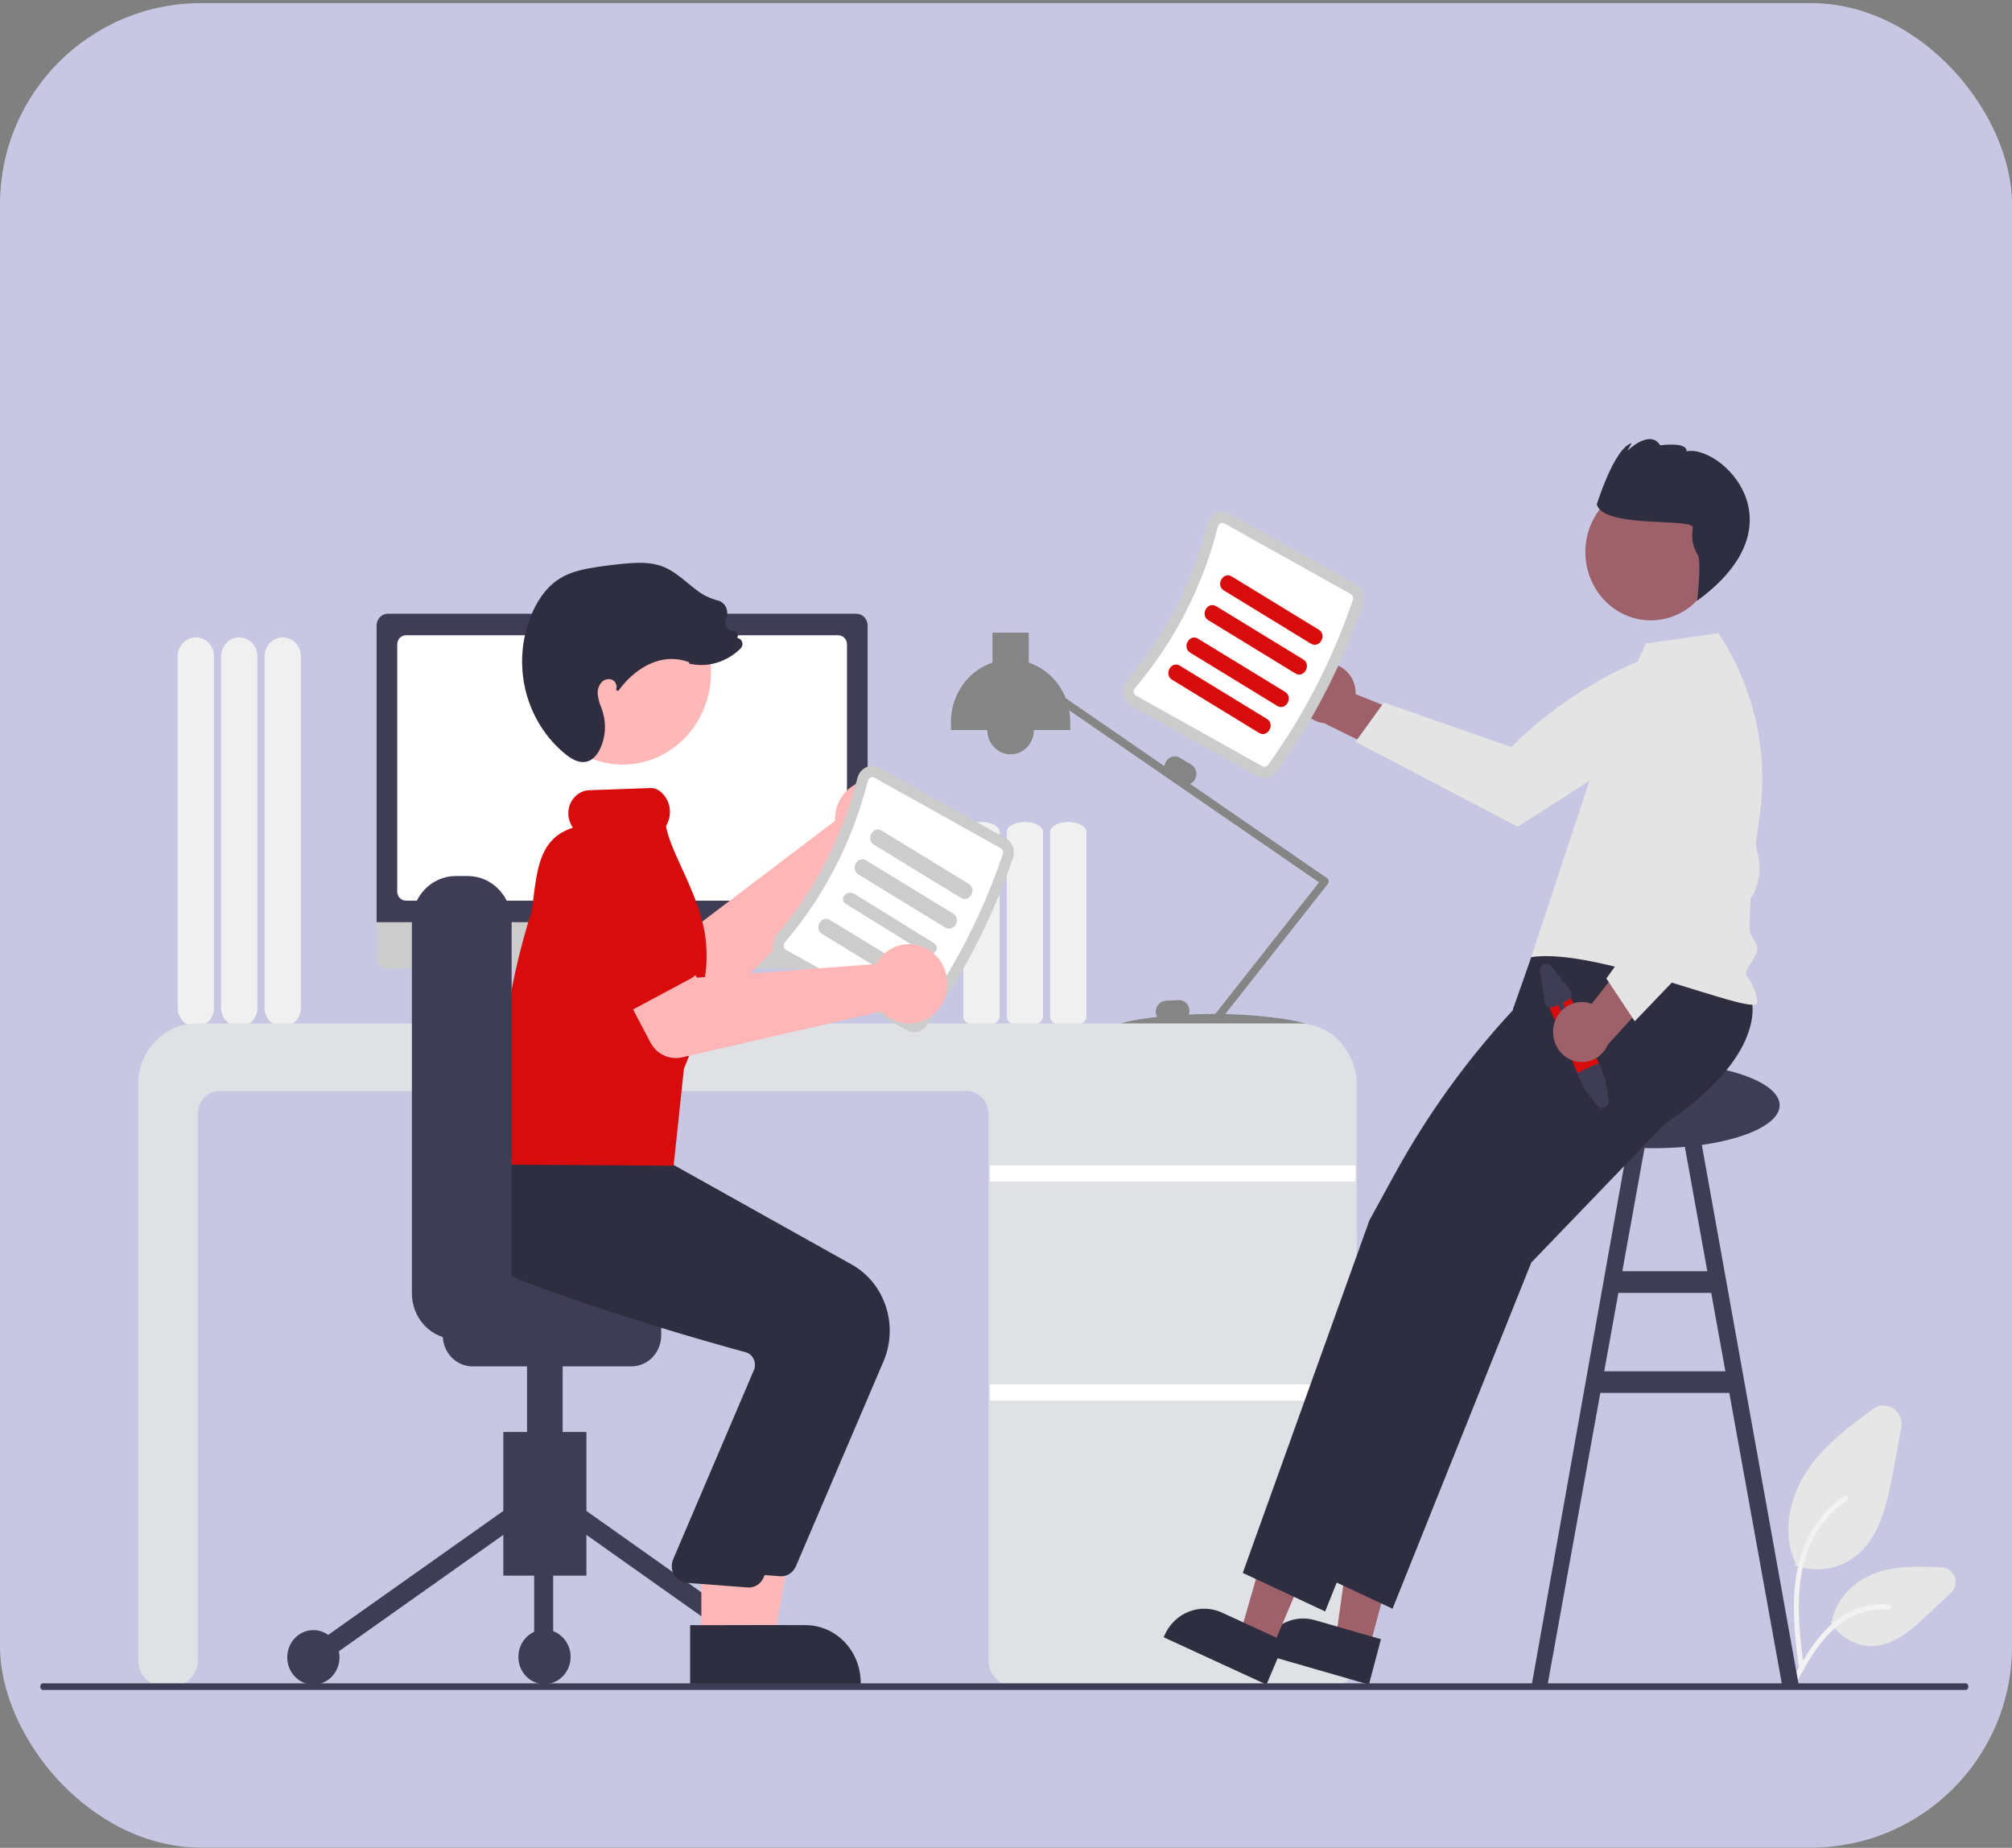 <svg width="600" height="551" viewBox="0 0 600 551" fill="none" xmlns="http://www.w3.org/2000/svg">
<rect x="0" y="0" width="600" height="551" fill="#808080" stroke="none"/>
<rect y="0.928" width="600" height="550" rx="60" fill="#C7C7E3"/>
<g clip-path="url(#clip0_2979_4658)">
<path d="M78.897 300.526V195.7C78.897 194.203 79.467 192.767 80.482 191.709C81.497 190.65 82.873 190.055 84.308 190.055C85.744 190.055 87.121 190.65 88.135 191.709C89.15 192.767 89.721 194.203 89.721 195.7V300.526C89.721 302.023 89.15 303.458 88.135 304.517C87.121 305.575 85.744 306.17 84.308 306.17C82.873 306.17 81.497 305.575 80.482 304.517C79.467 303.458 78.897 302.023 78.897 300.526Z" fill="#F0F0F0"/>
<path d="M65.946 300.526V195.7C65.946 194.203 66.516 192.767 67.531 191.709C68.546 190.65 69.923 190.055 71.358 190.055C72.794 190.055 74.17 190.65 75.185 191.709C76.2 192.767 76.77 194.203 76.77 195.7V300.526C76.77 302.023 76.2 303.458 75.185 304.517C74.17 305.575 72.794 306.17 71.358 306.17C69.923 306.17 68.546 305.575 67.531 304.517C66.516 303.458 65.946 302.023 65.946 300.526Z" fill="#F0F0F0"/>
<path d="M52.996 300.526V195.7C52.996 194.203 53.566 192.767 54.581 191.709C55.596 190.65 56.973 190.055 58.408 190.055C59.843 190.055 61.22 190.65 62.235 191.709C63.25 192.767 63.82 194.203 63.82 195.7V300.526C63.82 302.023 63.25 303.458 62.235 304.517C61.22 305.575 59.843 306.17 58.408 306.17C56.973 306.17 55.596 305.575 54.581 304.517C53.566 303.458 52.996 302.023 52.996 300.526Z" fill="#F0F0F0"/>
<path d="M541.939 467.953C539.76 467.955 537.596 467.563 535.545 466.796L535.228 466.677L535.374 465.947C531.7 458.205 532.985 447.6 538.662 438.88C543.824 430.952 551.674 425.189 558.599 420.104C559.478 419.459 560.521 419.103 561.596 419.082C562.67 419.06 563.726 419.375 564.628 419.984C565.53 420.594 566.236 421.47 566.656 422.502C567.076 423.533 567.191 424.672 566.986 425.773L564.509 439.024C562.722 448.583 560.596 457.631 554.291 463.273C550.827 466.296 546.455 467.952 541.939 467.953Z" fill="#E6E6E6"/>
<path d="M558.157 490.852C555.758 490.837 553.401 490.197 551.3 488.991C549.198 487.785 547.419 486.05 546.124 483.945L545.944 483.653L546.372 483.26C547.48 476.955 552.691 471.339 559.688 468.923C566.048 466.727 573.068 467.086 579.258 467.402C580.076 467.444 580.863 467.737 581.521 468.246C582.179 468.755 582.677 469.456 582.952 470.261C583.227 471.065 583.267 471.937 583.067 472.765C582.867 473.593 582.435 474.341 581.827 474.913L574.863 481.469C569.802 486.232 564.754 490.533 558.666 490.841C558.496 490.848 558.326 490.852 558.157 490.852Z" fill="#E6E6E6"/>
<path d="M536.543 497.86C535.515 489.873 534.457 481.784 535.179 473.711C535.82 466.541 537.871 459.539 542.048 453.797C544.254 450.765 546.952 448.159 550.019 446.095C550.816 445.559 551.55 446.906 550.756 447.44C545.439 451.04 541.35 456.3 539.073 462.47C536.529 469.368 536.12 476.888 536.559 484.216C536.824 488.647 537.386 493.05 537.952 497.446C537.997 497.644 537.97 497.852 537.876 498.029C537.781 498.206 537.626 498.34 537.442 498.404C537.349 498.43 537.251 498.437 537.156 498.423C537.06 498.41 536.968 498.377 536.884 498.327C536.801 498.276 536.728 498.209 536.669 498.129C536.611 498.049 536.568 497.958 536.543 497.86Z" fill="#F2F2F2"/>
<path d="M533.637 502.452C538.587 493.113 544.329 482.734 554.588 479.417C557.437 478.498 560.431 478.169 563.401 478.447C564.337 478.533 564.103 480.071 563.169 479.985C558.18 479.548 553.203 480.952 549.106 483.952C545.14 486.829 542.053 490.83 539.44 495.073C537.839 497.672 536.405 500.381 534.971 503.086C534.513 503.951 533.174 503.326 533.637 502.452Z" fill="#F2F2F2"/>
<path d="M531.41 502.315L536.408 502.434L506.27 334.521L501.272 335.504L509.142 379.062H483.788L491.657 335.504L486.659 334.521L456.773 502.434L461.52 502.315L477.232 415.348H515.697L531.41 502.315ZM478.397 408.897L482.622 385.513H510.307L514.532 408.897H478.397Z" fill="#3F3D56"/>
<path d="M313.161 303.2V248.057C313.161 246.42 315.589 245.088 318.573 245.088C321.557 245.088 323.985 246.42 323.985 248.057V303.2C323.985 304.837 321.557 306.169 318.573 306.169C315.589 306.169 313.161 304.837 313.161 303.2Z" fill="#F0F0F0"/>
<path d="M300.211 303.2V248.057C300.211 246.42 302.639 245.088 305.623 245.088C308.607 245.088 311.035 246.42 311.035 248.057V303.2C311.035 304.837 308.607 306.169 305.623 306.169C302.639 306.169 300.211 304.837 300.211 303.2Z" fill="#F0F0F0"/>
<path d="M287.261 303.2V248.057C287.261 246.42 289.689 245.088 292.673 245.088C295.657 245.088 298.085 246.42 298.085 248.057V303.2C298.085 304.837 295.657 306.169 292.673 306.169C289.689 306.169 287.261 304.837 287.261 303.2Z" fill="#F0F0F0"/>
<path d="M396.208 262.648C396.184 262.481 396.126 262.32 396.039 262.177C395.951 262.035 395.836 261.913 395.701 261.819L354.899 233.727C355.514 233.459 356.028 232.989 356.364 232.389C356.771 231.647 356.881 230.768 356.669 229.942C356.457 229.117 355.94 228.412 355.232 227.983L351.884 225.967C351.173 225.542 350.33 225.427 349.538 225.649C348.747 225.87 348.071 226.409 347.66 227.148C347.437 227.554 347.303 228.006 347.268 228.472L317.816 208.194C316.826 205.695 315.327 203.452 313.421 201.62C311.516 199.788 309.25 198.411 306.782 197.585V188.644H295.958V197.585C292.367 198.783 289.234 201.14 287.01 204.316C284.787 207.491 283.588 211.322 283.588 215.254V217.673H294.412C294.412 219.598 295.145 221.444 296.45 222.805C297.755 224.166 299.525 224.93 301.37 224.93C303.216 224.93 304.986 224.166 306.291 222.805C307.596 221.444 308.329 219.598 308.329 217.673H319.153V215.254C319.152 214.094 319.047 212.937 318.84 211.798L393.348 263.098L362.397 302.343C362.157 302.342 361.918 302.34 361.676 302.34C359.207 302.34 356.814 302.401 354.534 302.506C354.672 302.107 354.732 301.684 354.711 301.261C354.666 300.407 354.299 299.607 353.69 299.035C353.081 298.463 352.28 298.166 351.462 298.208L347.601 298.417C346.783 298.464 346.016 298.847 345.467 299.482C344.919 300.117 344.633 300.953 344.673 301.806C344.702 302.311 344.846 302.8 345.093 303.235C338.266 303.992 333.843 305.035 333.843 305.565C333.843 306.435 345.721 305.607 360.588 305.567C360.656 305.769 360.774 305.948 360.931 306.086C361.087 306.224 361.276 306.316 361.478 306.353C361.68 306.39 361.887 306.371 362.08 306.296C362.272 306.222 362.442 306.096 362.571 305.93L362.858 305.567C377.681 305.61 389.509 306.433 389.509 305.565C389.509 304.747 378.993 302.712 365.367 302.386L395.957 263.597C396.06 263.466 396.136 263.314 396.179 263.15C396.222 262.987 396.232 262.816 396.208 262.648Z" fill="#858585"/>
<path d="M397.324 502.718H302.06C300.135 502.716 298.289 501.917 296.928 500.497C295.567 499.078 294.801 497.153 294.799 495.145V332.088C294.797 330.294 294.113 328.574 292.896 327.305C291.68 326.037 290.031 325.323 288.311 325.321H65.477C63.757 325.323 62.108 326.037 60.891 327.305C59.675 328.574 58.99 330.294 58.989 332.088V495.145C58.986 497.153 58.221 499.078 56.859 500.497C55.498 501.917 53.652 502.716 51.727 502.718H48.468C46.542 502.716 44.697 501.917 43.335 500.497C41.974 499.078 41.208 497.153 41.206 495.145V323.305C41.211 318.495 43.046 313.884 46.307 310.482C49.568 307.081 53.99 305.168 58.602 305.162H387.19C391.802 305.168 396.224 307.081 399.485 310.482C402.747 313.884 404.581 318.495 404.586 323.305V495.145C404.584 497.153 403.818 499.078 402.457 500.498C401.095 501.917 399.25 502.716 397.324 502.718Z" fill="#DFE1E4"/>
<path d="M404.2 347.496H295.186V352.334H404.2V347.496Z" fill="white"/>
<path d="M404.2 412.81H295.186V417.648H404.2V412.81Z" fill="white"/>
<path d="M204.946 304.366L201.813 302.99L199.664 286.609H171.042L168.712 302.923L165.909 304.385C165.775 304.455 165.667 304.57 165.604 304.712C165.54 304.853 165.524 305.013 165.559 305.165C165.593 305.317 165.676 305.453 165.794 305.55C165.911 305.647 166.057 305.7 166.207 305.7H204.688C204.842 305.7 204.991 305.645 205.11 305.543C205.229 305.442 205.31 305.3 205.341 305.143C205.371 304.986 205.348 304.823 205.276 304.681C205.205 304.54 205.088 304.428 204.946 304.366Z" fill="#E6E6E6"/>
<path d="M255.81 288.788H115.21C114.472 288.787 113.765 288.48 113.244 287.935C112.723 287.391 112.431 286.653 112.431 285.883V265.205H258.589V285.883C258.589 286.653 258.297 287.391 257.776 287.935C257.255 288.48 256.548 288.787 255.81 288.788Z" fill="#CCCCCC"/>
<path d="M258.736 274.978H112.302V186.502C112.303 185.573 112.657 184.683 113.286 184.027C113.916 183.37 114.769 183.001 115.66 183H255.378C256.268 183.001 257.121 183.37 257.751 184.027C258.381 184.683 258.735 185.573 258.736 186.502V274.978Z" fill="#3F3D56"/>
<path d="M249.99 268.557H121.048C120.361 268.556 119.703 268.271 119.218 267.765C118.733 267.259 118.46 266.572 118.459 265.857V192.121C118.46 191.405 118.733 190.719 119.218 190.213C119.703 189.707 120.361 189.422 121.048 189.421H249.99C250.676 189.422 251.334 189.707 251.82 190.213C252.305 190.719 252.578 191.405 252.579 192.121V265.857C252.578 266.572 252.305 267.259 251.82 267.765C251.334 268.271 250.676 268.556 249.99 268.557Z" fill="white"/>
<path d="M394.536 197.886C395.769 197.701 397.027 197.8 398.22 198.176C399.412 198.552 400.512 199.197 401.44 200.064C402.368 200.931 403.102 202 403.592 203.196C404.081 204.391 404.313 205.684 404.271 206.983L432.541 218.332L419.733 227.876L394.851 215.635C392.763 215.418 390.824 214.409 389.402 212.8C387.98 211.191 387.173 209.094 387.134 206.907C387.095 204.719 387.828 202.592 389.192 200.929C390.556 199.267 392.457 198.184 394.536 197.886Z" fill="#9E616A"/>
<path d="M501.878 192.315L506.661 201.384C505.505 207.136 502.518 212.311 498.185 216.068C490.862 222.509 452.576 246.497 452.576 246.497L404.24 221.189L412.696 209.471L450.644 222.734C464.721 208.871 481.708 198.628 500.252 192.824L501.878 192.315Z" fill="#E4E4E4"/>
<path d="M492.985 342.381C513.819 342.381 530.708 336.641 530.708 329.561C530.708 322.481 513.819 316.742 492.985 316.742C472.152 316.742 455.263 322.481 455.263 329.561C455.263 336.641 472.152 342.381 492.985 342.381Z" fill="#3F3D56"/>
<path d="M408.359 491.451L398.342 488.564L404.255 446.893L419.039 451.156L408.359 491.451Z" fill="#9E616A"/>
<path d="M408.228 502.315L375.93 493.003L376.043 492.577C376.964 489.1 379.173 486.147 382.182 484.368C385.191 482.588 388.755 482.129 392.089 483.09L392.09 483.09L411.817 488.777L408.228 502.315Z" fill="#2F2E41"/>
<path d="M379.316 491.587L369.809 487.208L381.477 446.881L395.508 453.342L379.316 491.587Z" fill="#9E616A"/>
<path d="M377.671 502.315L347.017 488.198L347.188 487.793C348.585 484.493 351.182 481.907 354.408 480.603C357.633 479.3 361.223 479.387 364.388 480.844L364.388 480.844L383.111 489.466L377.671 502.315Z" fill="#2F2E41"/>
<path d="M522.343 298.219C522.343 298.219 527.382 314.502 496.465 335.094L456.647 376.475L415.274 479.692L390.711 468.207L395.528 454.796L398.761 445.797L400.415 441.193L402.188 436.258L428.484 363.052L450.573 322.715L451.213 300.828L456.647 285.4L496.065 270.812L522.343 298.219Z" fill="#2F2E41"/>
<path d="M502.241 299.025C502.241 299.025 507.28 315.308 476.363 335.9L436.545 377.281L395.172 480.499L370.609 469.014L375.427 455.602L378.659 446.603L380.313 441.999L382.086 437.064L408.382 363.858L415.778 350.352C425.535 332.535 437.391 316.061 451.07 301.314L458.32 293.497L459.093 281.402L475.963 271.618L502.241 299.025Z" fill="#2F2E41"/>
<path d="M478.422 219.313L490.792 191.897L512.379 188.826C512.379 188.826 529.236 211.224 524.81 242.697C523.151 254.5 521.798 266.25 521.718 276.564C521.696 279.308 523.998 280.534 524.037 283.015C524.076 285.452 519.674 289.422 520.945 291.078C522.761 293.361 523.843 296.182 524.037 299.142C522.505 302.945 476.136 282.342 456.646 285.4L478.422 219.313Z" fill="#E4E4E4"/>
<path d="M509.083 175.023C514.594 165.356 511.546 152.86 502.276 147.113C493.007 141.366 481.025 144.544 475.515 154.212C470.005 163.88 473.053 176.376 482.322 182.123C491.592 187.869 503.573 184.691 509.083 175.023Z" fill="#9E616A"/>
<path d="M504.783 157.306C504.745 157.842 504.694 158.551 504.634 159.354C504.573 161.552 505.167 163.716 506.334 165.547C507.426 167.474 506.123 179.11 506.123 179.11C538.107 155.858 512.835 132.498 502.949 134.574C503.155 131.617 495.093 132.789 495.093 132.789C492.021 127.799 485.288 134.422 485.288 134.422L486.587 132.143C481.36 133.53 476.193 150.379 476.193 150.379C477.966 157.648 504.989 154.349 504.783 157.306Z" fill="#2F2E41"/>
<path d="M380.708 230.098C391.698 214.851 400.387 197.939 406.472 179.95C406.824 178.874 406.799 177.702 406.401 176.644C406.003 175.585 405.257 174.708 404.297 174.169L366.687 153.152C366.079 152.809 365.403 152.616 364.713 152.586C364.022 152.557 363.333 152.693 362.7 152.983C362.056 153.275 361.483 153.717 361.027 154.275C360.57 154.832 360.242 155.491 360.066 156.202C355.689 173.536 347.46 189.553 336.047 202.955C335.577 203.501 335.232 204.151 335.04 204.856C334.847 205.562 334.812 206.303 334.936 207.025C335.055 207.736 335.328 208.408 335.734 208.992C336.14 209.576 336.668 210.055 337.279 210.394L374.889 231.411C375.851 231.947 376.964 232.108 378.029 231.868C379.095 231.627 380.044 231 380.708 230.098Z" fill="#CCCCCC"/>
<path d="M378.141 228.086C377.938 228.35 377.654 228.531 377.337 228.599C377.021 228.668 376.691 228.618 376.405 228.46L338.795 207.442C338.612 207.343 338.454 207.201 338.333 207.027C338.212 206.853 338.131 206.653 338.096 206.441C338.057 206.217 338.068 205.987 338.128 205.769C338.189 205.55 338.297 205.35 338.444 205.182C350.194 191.385 358.665 174.896 363.172 157.051C363.224 156.83 363.324 156.625 363.465 156.452C363.606 156.279 363.783 156.142 363.983 156.052C364.171 155.964 364.376 155.923 364.583 155.932C364.789 155.941 364.99 155.999 365.171 156.103L402.78 177.121C403.065 177.281 403.288 177.54 403.409 177.854C403.53 178.167 403.542 178.514 403.444 178.836C397.468 196.503 388.935 213.112 378.141 228.086Z" fill="white"/>
<path d="M364.982 176.072L390.923 191.93C393.504 193.507 395.841 189.327 393.264 187.752L367.324 171.894C364.743 170.316 362.405 174.497 364.982 176.072Z" fill="#D80C0C"/>
<path d="M360.344 184.942L386.284 200.799C388.865 202.377 391.203 198.197 388.626 196.622L362.685 180.764C360.104 179.186 357.767 183.366 360.344 184.942Z" fill="#D80C0C"/>
<path d="M354.931 194.618L380.872 210.476C383.453 212.053 385.791 207.873 383.214 206.298L357.273 190.44C354.692 188.862 352.355 193.043 354.931 194.618Z" fill="#D80C0C"/>
<path d="M349.519 202.681L375.46 218.539C378.041 220.117 380.378 215.937 377.802 214.362L351.861 198.504C349.28 196.926 346.942 201.106 349.519 202.681Z" fill="#D80C0C"/>
<path d="M467.776 295.959L477.515 318.799C477.75 319.346 477.851 319.945 477.808 320.543C477.764 321.14 477.579 321.717 477.269 322.221C476.903 322.823 476.375 323.299 475.75 323.589C475.125 323.879 474.432 323.969 473.759 323.849C473.529 323.812 473.304 323.75 473.087 323.662C472.226 323.316 471.532 322.627 471.157 321.748L461.418 298.908C461.233 298.472 461.131 298.003 461.119 297.527C461.108 297.05 461.186 296.576 461.35 296.131C461.681 295.233 462.34 294.509 463.184 294.118C464.027 293.727 464.984 293.701 465.846 294.046C466.707 294.392 467.401 295.08 467.776 295.959Z" fill="#D80C0C"/>
<path d="M476.73 316.957L478.681 321.567L479.679 328.102C479.745 328.533 479.673 328.973 479.473 329.356C479.274 329.739 478.959 330.043 478.577 330.22C478.196 330.397 477.769 330.438 477.363 330.335C476.956 330.233 476.594 329.994 476.332 329.654L472.295 324.415L470.372 319.906L476.73 316.957Z" fill="#3F3D56"/>
<path d="M459.254 289.604L460.65 298.748C460.695 299.048 460.806 299.332 460.974 299.58C461.142 299.827 461.362 300.031 461.618 300.176C461.873 300.32 462.157 300.402 462.447 300.414C462.738 300.426 463.027 300.368 463.293 300.245L464.676 299.603L467.347 305.866C467.43 306.061 467.584 306.213 467.776 306.29C467.967 306.366 468.179 306.36 468.367 306.273C468.554 306.187 468.7 306.026 468.774 305.827C468.848 305.627 468.842 305.406 468.759 305.21L466.089 298.948L467.473 298.306C467.931 298.093 468.29 297.699 468.471 297.21C468.652 296.722 468.64 296.179 468.438 295.699C468.37 295.541 468.283 295.392 468.178 295.257L462.602 288.051C462.34 287.712 461.977 287.473 461.571 287.371C461.165 287.269 460.738 287.31 460.356 287.487C459.974 287.664 459.659 287.967 459.46 288.35C459.261 288.733 459.188 289.174 459.254 289.604Z" fill="#3F3D56"/>
<path d="M463.294 306.109C463.514 304.829 464 303.616 464.717 302.553C465.435 301.491 466.368 300.606 467.449 299.96C468.53 299.314 469.735 298.923 470.976 298.815C472.218 298.707 473.468 298.884 474.637 299.334L493.862 274.919L498.518 290.602L479.547 311.383C478.692 313.381 477.164 314.983 475.252 315.884C473.341 316.786 471.178 316.925 469.175 316.275C467.171 315.625 465.466 314.231 464.382 312.357C463.299 310.483 462.911 308.26 463.294 306.109Z" fill="#9E616A"/>
<path d="M487.498 304.522L479.03 291.766L503.074 258.331L490.688 230.649L491.59 197.721L501.825 195.749L501.953 195.816C506.929 198.803 510.775 203.476 512.853 209.058C515.407 215.716 521.107 240.708 524.277 255.012C524.9 257.784 524.832 260.677 524.08 263.413C523.327 266.15 521.915 268.64 519.978 270.647L487.498 304.522Z" fill="#E4E4E4"/>
<path d="M249.087 242.886C249.017 243.506 248.993 244.13 249.017 244.753L205.664 277.648L193.754 272.15L183.45 289.812L203.628 301.681C205.258 302.64 207.142 303.021 208.998 302.768C210.853 302.515 212.58 301.641 213.919 300.277L257.552 255.828C259.785 256.42 262.139 256.289 264.299 255.452C266.459 254.615 268.323 253.112 269.645 251.143C270.966 249.173 271.68 246.831 271.694 244.428C271.708 242.025 271.02 239.674 269.721 237.689C268.422 235.703 266.575 234.177 264.425 233.314C262.274 232.45 259.923 232.289 257.683 232.854C255.443 233.418 253.42 234.68 251.885 236.472C250.35 238.264 249.374 240.501 249.087 242.886Z" fill="#FFB6B6"/>
<path d="M204.262 278.85L191.619 300.822C191.26 301.447 190.775 301.984 190.198 302.396C189.622 302.808 188.967 303.086 188.278 303.21C187.589 303.334 186.883 303.302 186.207 303.116C185.531 302.93 184.901 302.595 184.361 302.132L165.432 285.918C162.376 283.98 160.182 280.858 159.33 277.235C158.478 273.613 159.039 269.786 160.888 266.593C162.737 263.401 165.724 261.103 169.195 260.204C172.666 259.305 176.337 259.878 179.403 261.798L201.956 271.554C202.601 271.833 203.182 272.255 203.657 272.789C204.133 273.324 204.492 273.959 204.711 274.651C204.93 275.344 205.003 276.077 204.925 276.802C204.848 277.526 204.622 278.225 204.262 278.85Z" fill="#D80C0C"/>
<path d="M150.094 469.823H174.875V426.994H150.094V469.823Z" fill="#3F3D56"/>
<path d="M173.633 449.657L170.452 454.545L229.928 496.636L233.108 491.748L173.633 449.657Z" fill="#3F3D56"/>
<path d="M151.335 449.657L91.859 491.748L95.04 496.637L154.515 454.545L151.335 449.657Z" fill="#3F3D56"/>
<path d="M231.518 502.315C235.819 502.315 239.306 498.678 239.306 494.192C239.306 489.706 235.819 486.069 231.518 486.069C227.216 486.069 223.729 489.706 223.729 494.192C223.729 498.678 227.216 502.315 231.518 502.315Z" fill="#3F3D56"/>
<path d="M162.371 502.173C166.673 502.173 170.16 498.537 170.16 494.051C170.16 489.564 166.673 485.928 162.371 485.928C158.07 485.928 154.583 489.564 154.583 494.051C154.583 498.537 158.07 502.173 162.371 502.173Z" fill="#3F3D56"/>
<path d="M93.451 502.315C97.752 502.315 101.239 498.678 101.239 494.192C101.239 489.706 97.752 486.069 93.451 486.069C89.149 486.069 85.662 489.706 85.662 494.192C85.662 498.678 89.149 502.315 93.451 502.315Z" fill="#3F3D56"/>
<path d="M164.962 452.101H159.298V494.192H164.962V452.101Z" fill="#3F3D56"/>
<path d="M157.173 446.193H167.794V389.333H157.173V446.193Z" fill="#3F3D56"/>
<path d="M132.038 398.194V384.902C132.041 382.455 132.974 380.109 134.633 378.378C136.292 376.648 138.542 375.675 140.889 375.672H188.327C190.674 375.675 192.923 376.648 194.582 378.378C196.242 380.109 197.175 382.455 197.178 384.902V398.194C197.175 400.642 196.242 402.988 194.582 404.718C192.923 406.449 190.674 407.422 188.327 407.425H140.889C138.542 407.422 136.292 406.449 134.633 404.718C132.974 402.988 132.041 400.642 132.038 398.194Z" fill="#3F3D56"/>
<path d="M217.718 489.052L230.837 489.051L237.08 453.562L217.717 453.563L217.718 489.052Z" fill="#FFB8B8"/>
<path d="M214.372 502.315L256.675 502.313V501.755C256.675 499.5 256.249 497.267 255.422 495.184C254.594 493.1 253.381 491.207 251.852 489.613C250.324 488.018 248.508 486.753 246.511 485.89C244.513 485.027 242.372 484.583 240.21 484.583H240.208L214.371 484.584L214.372 502.315Z" fill="#2F2E41"/>
<path d="M237.341 467.045L263.496 405.875C265.679 400.719 265.921 394.894 264.172 389.561C262.423 384.228 258.812 379.778 254.059 377.097L197.327 345.369L171.439 343.073L147.56 340.809L147.388 341.113C147.167 341.501 142.033 350.75 145.504 360.892C148.136 368.585 154.984 374.594 165.856 378.752C191.234 388.456 220.55 396.751 231.976 399.866C232.481 400 232.953 400.245 233.361 400.584C233.768 400.922 234.103 401.347 234.342 401.83C234.582 402.307 234.724 402.831 234.76 403.369C234.797 403.906 234.726 404.446 234.552 404.954L210.253 461.891C209.999 462.613 209.908 463.386 209.986 464.151C210.064 464.915 210.31 465.651 210.703 466.301C211.097 466.952 211.629 467.499 212.258 467.901C212.886 468.303 213.595 468.549 214.33 468.62L232.486 469.998C232.64 470.014 232.794 470.021 232.946 470.021C233.876 470.021 234.786 469.74 235.566 469.211C236.346 468.683 236.962 467.931 237.341 467.045Z" fill="#2F2E41"/>
<path d="M209.157 489.052L222.276 489.051L228.518 453.562L209.155 453.563L209.157 489.052Z" fill="#FFB8B8"/>
<path d="M205.811 502.315L248.114 502.313V501.755C248.114 499.5 247.688 497.267 246.861 495.184C246.034 493.1 244.821 491.207 243.292 489.613C241.763 488.018 239.948 486.753 237.95 485.89C235.953 485.027 233.812 484.583 231.649 484.583H231.648L205.811 484.584L205.811 502.315Z" fill="#2F2E41"/>
<path d="M227.71 470.393L253.865 409.223C256.048 404.067 256.29 398.243 254.541 392.91C252.792 387.577 249.181 383.126 244.428 380.445L187.696 348.717L161.808 346.421L143.105 344.729L143.107 344.461C142.887 344.849 137.753 354.098 141.223 364.24C143.856 371.933 145.353 377.942 156.225 382.1C181.603 391.805 210.919 400.099 222.345 403.214C222.85 403.349 223.322 403.593 223.73 403.932C224.137 404.27 224.472 404.695 224.711 405.178C224.951 405.656 225.093 406.179 225.13 406.717C225.166 407.255 225.095 407.794 224.921 408.302L200.622 465.239C200.368 465.961 200.277 466.734 200.355 467.499C200.433 468.264 200.679 468.999 201.072 469.65C201.466 470.3 201.998 470.847 202.627 471.249C203.256 471.651 203.964 471.897 204.699 471.968L222.855 473.347C223.009 473.362 223.163 473.37 223.315 473.37C224.245 473.369 225.155 473.088 225.935 472.56C226.715 472.031 227.331 471.279 227.71 470.393Z" fill="#2F2E41"/>
<path d="M211.303 206.917C214.661 192.189 205.936 177.409 191.814 173.907C177.691 170.404 163.521 179.504 160.162 194.233C156.804 208.962 165.529 223.741 179.651 227.244C193.774 230.746 207.944 221.646 211.303 206.917Z" fill="#FFB8B8"/>
<path d="M276.332 305.895C287.322 290.648 296.011 273.736 302.096 255.747C302.448 254.671 302.423 253.499 302.025 252.441C301.627 251.382 300.881 250.505 299.921 249.966L262.311 228.949C261.703 228.606 261.027 228.413 260.337 228.383C259.646 228.354 258.957 228.49 258.324 228.78C257.68 229.072 257.107 229.514 256.651 230.072C256.194 230.629 255.866 231.288 255.69 231.999C251.313 249.333 243.084 265.35 231.671 278.752C231.201 279.298 230.856 279.948 230.664 280.653C230.471 281.359 230.436 282.1 230.56 282.822C230.679 283.533 230.952 284.205 231.358 284.789C231.764 285.373 232.292 285.852 232.903 286.191L270.513 307.208C271.475 307.743 272.588 307.905 273.653 307.665C274.719 307.424 275.668 306.797 276.332 305.895Z" fill="#CCCCCC"/>
<path d="M273.766 303.883C273.563 304.147 273.279 304.328 272.962 304.396C272.646 304.465 272.316 304.415 272.03 304.257L234.42 283.239C234.237 283.14 234.079 282.998 233.958 282.824C233.837 282.65 233.756 282.45 233.721 282.238C233.682 282.014 233.693 281.784 233.753 281.566C233.814 281.347 233.922 281.147 234.069 280.979C245.819 267.182 254.29 250.693 258.797 232.848C258.849 232.627 258.949 232.422 259.09 232.249C259.231 232.076 259.408 231.939 259.608 231.849C259.796 231.761 260.001 231.72 260.208 231.729C260.414 231.738 260.615 231.796 260.796 231.9L298.405 252.918C298.69 253.078 298.913 253.337 299.034 253.651C299.155 253.964 299.167 254.311 299.069 254.633C293.093 272.3 284.56 288.909 273.766 303.883Z" fill="white"/>
<path d="M260.607 251.869L286.548 267.727C289.129 269.304 291.466 265.124 288.889 263.549L262.949 247.691C260.368 246.113 258.03 250.294 260.607 251.869Z" fill="#CCCCCC"/>
<path d="M255.969 260.739L281.909 276.597C284.49 278.174 286.828 273.994 284.251 272.419L258.31 256.561C255.729 254.983 253.392 259.163 255.969 260.739Z" fill="#CCCCCC"/>
<path d="M252.324 269.574L275.916 284.181C278.263 285.634 280.773 282.63 278.43 281.179L254.838 266.572C252.491 265.118 249.98 268.123 252.324 269.574Z" fill="#CCCCCC"/>
<path d="M245.144 278.478L271.085 294.336C273.666 295.914 276.003 291.734 273.427 290.159L247.486 274.301C244.905 272.723 242.567 276.903 245.144 278.478Z" fill="#CCCCCC"/>
<path d="M200.888 347.59L148.875 347.265L148.861 346.879C147.869 319.662 151.058 295.007 158.611 271.506C158.718 270.627 158.833 269.686 158.947 268.763C160.237 258.249 161.261 249.902 170.848 246.793C170.049 245.685 169.578 244.358 169.493 242.975C169.433 242.056 169.548 241.133 169.833 240.261C170.118 239.389 170.566 238.585 171.152 237.895C171.712 237.229 172.394 236.686 173.157 236.297C173.921 235.909 174.751 235.683 175.599 235.632L194.113 234.975C195.085 234.968 196.032 235.302 196.8 235.925C198.21 237.017 199.201 238.597 199.595 240.381C199.989 242.166 199.762 244.038 198.953 245.663C198.735 246.116 198.651 246.323 198.619 246.412C199.278 250.009 201.23 254.281 203.297 258.801C206.256 265.274 209.609 272.61 210.472 280.459C210.937 284.696 210.744 288.985 209.899 293.158C209.513 295.407 209.424 297.7 209.634 299.974C209.804 303.346 209.963 306.53 208.136 309.609C207.67 310.443 207.137 311.333 206.511 312.319L203.941 318.728L200.888 347.59Z" fill="#D80C0C"/>
<path d="M122.834 385.679V274.836C122.838 271.224 124.215 267.762 126.664 265.208C129.113 262.654 132.433 261.217 135.896 261.213H139.509C142.972 261.217 146.293 262.654 148.741 265.208C151.19 267.762 152.568 271.224 152.572 274.836V385.679C152.568 389.291 151.19 392.753 148.741 395.307C146.293 397.861 142.972 399.298 139.509 399.302H135.896C132.433 399.298 129.113 397.861 126.664 395.307C124.215 392.753 122.838 389.291 122.834 385.679Z" fill="#3F3D56"/>
<path d="M262.313 285.899C261.94 286.387 261.604 286.904 261.309 287.447L207.839 291.519L200.506 280.293L182.815 289.621L193.946 310.81C194.845 312.522 196.252 313.883 197.957 314.69C199.661 315.496 201.57 315.704 203.397 315.283L262.953 301.552C264.55 303.284 266.615 304.468 268.873 304.946C271.132 305.425 273.476 305.174 275.595 304.229C277.713 303.284 279.506 301.688 280.734 299.655C281.962 297.621 282.567 295.246 282.469 292.844C282.371 290.443 281.574 288.13 280.185 286.213C278.796 284.295 276.879 282.864 274.691 282.111C272.503 281.357 270.147 281.315 267.936 281.992C265.725 282.669 263.764 284.032 262.313 285.899Z" fill="#FFB6B6"/>
<path d="M206.04 291.768L184.182 303.469C183.56 303.802 182.877 303.991 182.178 304.024C181.48 304.057 180.783 303.932 180.135 303.658C179.487 303.385 178.903 302.969 178.424 302.439C177.944 301.908 177.579 301.277 177.354 300.586L169.483 276.395C167.869 273.074 167.582 269.221 168.684 265.68C169.787 262.138 172.189 259.196 175.365 257.497C165.676 262.684 185.856 247.951 193.557 263.6L207.774 284.301C208.181 284.894 208.461 285.572 208.594 286.287C208.727 287.003 208.711 287.74 208.546 288.449C208.382 289.157 208.073 289.821 207.64 290.394C207.208 290.966 206.662 291.435 206.04 291.768Z" fill="#D80C0C"/>
<path d="M173.859 227.237C172.277 227.237 170.532 226.442 168.564 224.831C162.773 220.088 158.633 213.495 156.781 206.063C154.928 198.631 155.464 190.77 158.308 183.686C159.738 180.121 162.415 175.276 167.038 172.437C170.362 170.396 174.266 169.659 177.665 169.129C180.607 168.669 183.587 168.302 186.52 168.042C190.025 167.729 194.074 167.518 197.766 168.981C200.472 170.054 202.775 171.948 205.002 173.779C205.778 174.417 206.58 175.078 207.384 175.689C209.332 177.274 211.579 178.412 213.977 179.028C214.484 179.138 214.961 179.359 215.378 179.678C215.795 179.996 216.142 180.405 216.395 180.875C216.653 181.353 216.809 181.883 216.854 182.43C216.898 182.976 216.83 183.526 216.653 184.043C216.305 185.059 215.992 185.974 216.626 186.967C216.861 187.316 217.175 187.6 217.54 187.794C217.904 187.988 218.309 188.086 218.718 188.079C218.934 188.075 219.148 188.128 219.339 188.232C219.531 188.336 219.694 188.489 219.815 188.675C219.937 188.861 220.014 189.074 220.039 189.298C220.064 189.521 220.037 189.748 219.958 189.957L219.857 190.231C220.129 190.257 220.391 190.352 220.62 190.508C220.849 190.663 221.038 190.874 221.172 191.123C221.37 191.477 221.447 191.891 221.389 192.297C221.331 192.703 221.143 193.076 220.854 193.354C218.508 195.683 215.584 197.279 212.413 197.962C210.243 198.406 208.01 198.4 205.842 197.946L205.493 197.875L205.536 197.472C196.765 194.21 188.848 199.746 184.335 206.076L183.683 205.647C183.795 205.411 183.86 205.154 183.874 204.891C183.889 204.628 183.852 204.365 183.766 204.117C183.675 203.82 183.529 203.545 183.336 203.307C183.143 203.069 182.906 202.873 182.641 202.73C182.103 202.499 181.512 202.439 180.942 202.557C180.371 202.676 179.848 202.968 179.436 203.397C179.018 203.855 178.695 204.398 178.489 204.993C178.282 205.588 178.197 206.222 178.238 206.853C178.357 208.191 178.684 209.5 179.206 210.728C179.418 211.315 179.638 211.923 179.816 212.536C180.815 216.016 180.549 219.759 179.068 223.047C178.385 224.547 177.149 226.46 175.144 227.053C174.726 227.176 174.294 227.238 173.859 227.237Z" fill="#2F2E41"/>
<path d="M586.154 503.928H12.843C12.619 503.927 12.405 503.821 12.247 503.634C12.089 503.446 12 503.192 12 502.928C12 502.663 12.089 502.409 12.247 502.222C12.405 502.034 12.619 501.929 12.843 501.928H586.154C586.379 501.928 586.594 502.033 586.752 502.221C586.911 502.408 587 502.663 587 502.928C587 503.193 586.911 503.447 586.752 503.635C586.594 503.822 586.379 503.928 586.154 503.928Z" fill="#3F3D56"/>
</g>
<defs>
<clipPath id="clip0_2979_4658">
<rect width="575" height="373" fill="white" transform="translate(12 130.928)"/>
</clipPath>
</defs>
</svg>

